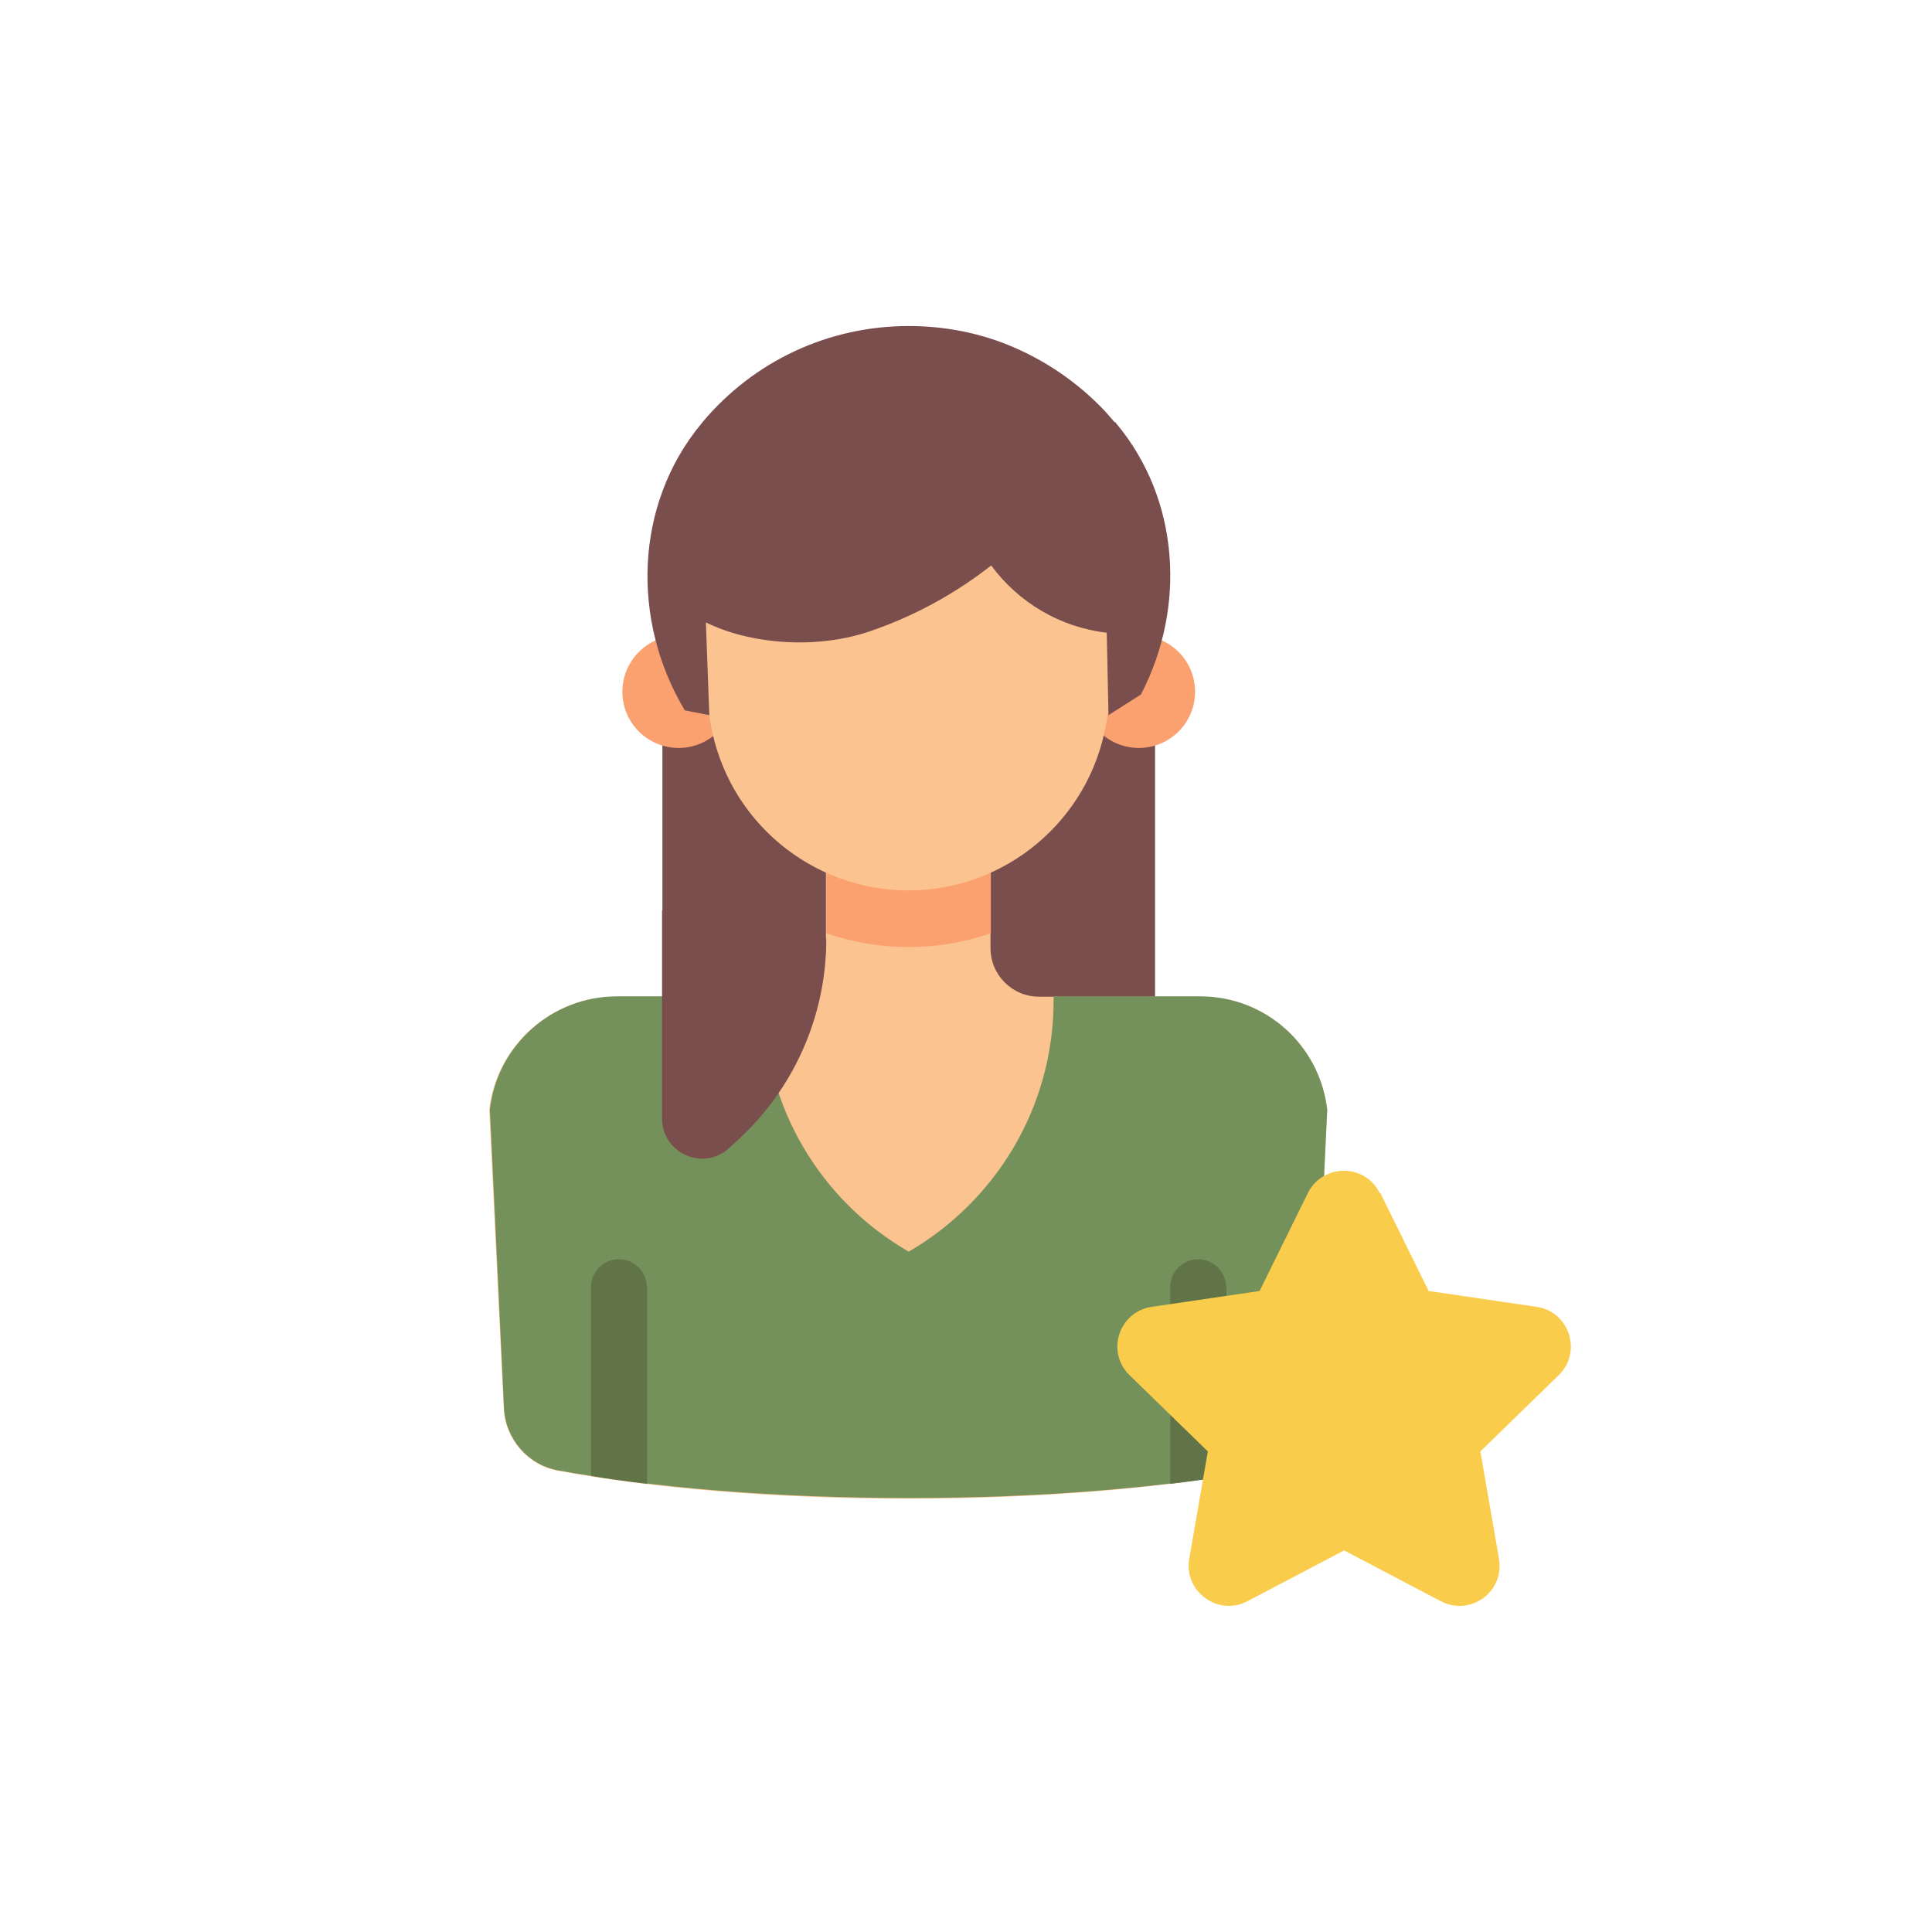 <?xml version="1.0" encoding="UTF-8"?>
<svg id="Layer_1" xmlns="http://www.w3.org/2000/svg" width="56" height="56" viewBox="0 0 56 56">
  <defs>
    <style>
      .cls-1 {
        fill: #fba16f;
      }

      .cls-2 {
        fill: #fbc390;
      }

      .cls-3 {
        fill: #f9cc4b;
      }

      .cls-4 {
        fill: #617447;
      }

      .cls-5 {
        fill: #7a4e4d;
      }

      .cls-6 {
        fill: #74915b;
      }
    </style>
  </defs>
  <path class="cls-5" d="M33.48,19.19h-14.28v11.7h14.28v-11.7Z"/>
  <path class="cls-2" d="M38.47,32.17l-.42,8.65c-.04.89-.69,1.65-1.57,1.81-2.77.5-6.3.81-10.15.81s-7.39-.3-10.16-.81c-.88-.16-1.53-.92-1.57-1.81l-.42-8.65c.21-1.86,1.8-3.28,3.68-3.28h4.67c.78,0,1.41-.63,1.41-1.41v-3.97h4.77v3.97c0,.78.63,1.41,1.41,1.41h4.67c1.89,0,3.46,1.41,3.68,3.29Z"/>
  <path class="cls-6" d="M38.47,32.17l-.41,8.64c-.04.89-.69,1.65-1.57,1.81-2.76.5-6.29.8-10.15.8s-7.39-.3-10.16-.8c-.88-.16-1.53-.92-1.57-1.81l-.41-8.65c.21-1.86,1.8-3.28,3.68-3.28h4.25v.11c0,3.12,1.69,5.84,4.21,7.29,2.51-1.46,4.2-4.17,4.2-7.29v-.11h4.25c1.89,0,3.46,1.41,3.68,3.28Z"/>
  <path class="cls-4" d="M35.55,37.31v5.47c-.52.09-1.06.16-1.63.23v-5.7c0-.46.37-.81.81-.81s.81.36.81.81Z"/>
  <path class="cls-4" d="M18.76,37.31v5.7c-.57-.07-1.11-.14-1.63-.23v-5.47c0-.46.37-.81.81-.81s.81.36.81.81Z"/>
  <path class="cls-5" d="M19.19,26.39v6.03c0,1.01,1.2,1.54,1.94.86l.23-.21c1.65-1.5,2.59-3.62,2.59-5.85l-4.76-.83Z"/>
  <path class="cls-3" d="M40.01,34.58l1.4,2.84,3.13.46c.95.14,1.33,1.31.64,1.98l-2.27,2.21.54,3.12c.16.95-.83,1.67-1.69,1.22l-2.8-1.47-2.8,1.47c-.85.45-1.85-.28-1.69-1.22l.54-3.12-2.27-2.21c-.69-.67-.31-1.84.64-1.98l3.13-.46,1.4-2.84c.43-.86,1.66-.86,2.08,0Z"/>
  <path class="cls-1" d="M28.72,23.25v3.8c-.75.26-1.55.4-2.38.4s-1.64-.14-2.39-.4v-3.8h4.77Z"/>
  <path class="cls-1" d="M19.67,21.68c.9,0,1.63-.73,1.63-1.63s-.73-1.63-1.63-1.63-1.63.73-1.63,1.63.73,1.63,1.63,1.63Z"/>
  <path class="cls-1" d="M33.01,21.68c.9,0,1.63-.73,1.63-1.63s-.73-1.63-1.63-1.63-1.63.73-1.63,1.63.73,1.63,1.63,1.63Z"/>
  <path class="cls-2" d="M26.34,25.81c-2.83,0-5.25-2.03-5.74-4.82l-.5-2.83c-.68-3.87,2.3-7.42,6.23-7.42s6.92,3.55,6.23,7.42l-.5,2.83c-.49,2.79-2.91,4.82-5.74,4.82Z"/>
  <path class="cls-5" d="M32.31,12.24c-.09-.11-.18-.2-.27-.31-.8-.85-1.77-1.51-2.84-1.94-.9-.36-1.87-.54-2.86-.54-2.32,0-4.49,1.01-5.98,2.79-.01.02-.03.04-.04.05-1.93,2.34-2.03,5.7-.47,8.3l.71.14-.1-2.69c1.25.62,3.16.8,4.75.26,1.32-.45,2.5-1.11,3.52-1.91.78,1.06,1.98,1.79,3.35,1.95l.05,2.39.94-.6c1.32-2.53,1.12-5.66-.71-7.85-.01-.02-.03-.03-.04-.05Z"/>
</svg>
